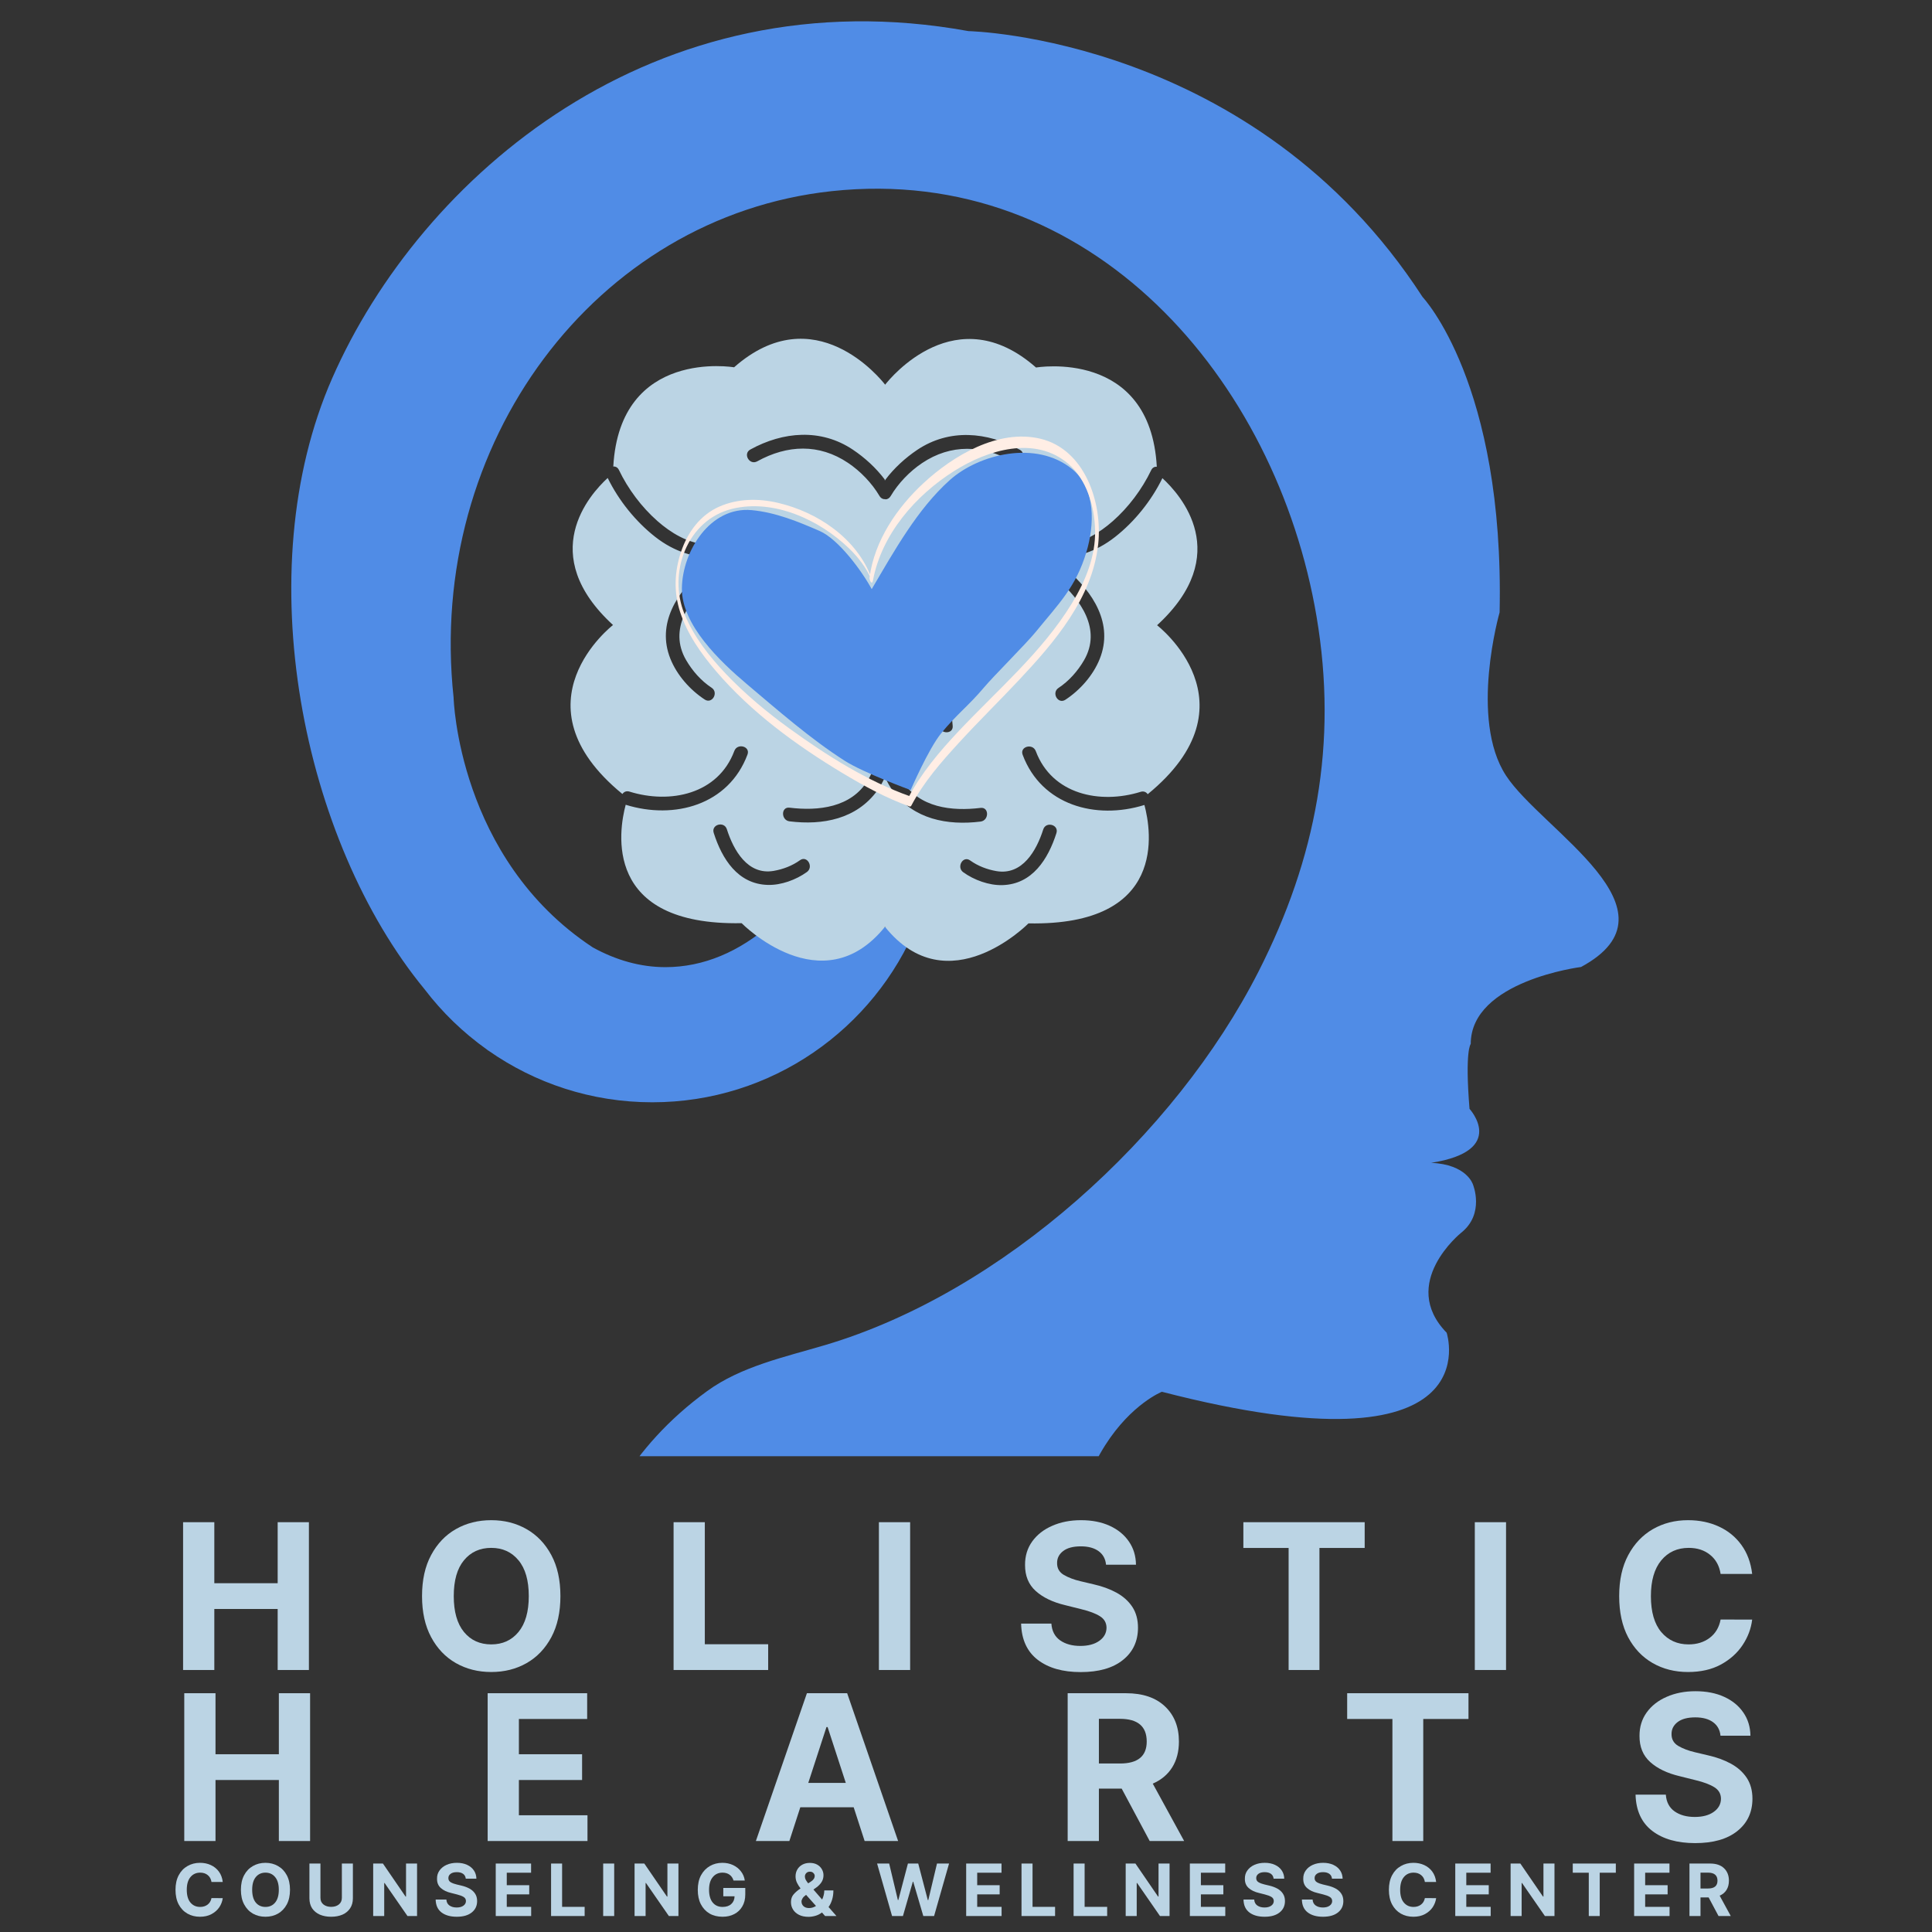 <svg xmlns="http://www.w3.org/2000/svg" xmlns:xlink="http://www.w3.org/1999/xlink" width="500" viewBox="0 0 375 375" height="500" preserveAspectRatio="xMidYMid meet"><rect x="0" y="0" width="375" height="375" fill="#333333" stroke="none"/><defs><g></g><clipPath id="id1"><path d="M 56 4 L 315 4 L 315 282.652 L 56 282.652 Z M 56 4 " clip-rule="nonzero"></path></clipPath><clipPath id="id2"><path d="M 131 84 L 214 84 L 214 156.652 L 131 156.652 Z M 131 84 " clip-rule="nonzero"></path></clipPath></defs><g clip-path="url(#id1)"><path fill="#508ce6" d="M 292.312 150.535 C 285.141 139.551 291.074 118.852 291.074 118.852 C 292.031 74.391 276.125 57.652 276.125 57.652 C 243.41 7.16 187.984 6.039 187.984 6.039 C 126.996 -5.062 81.609 34.371 64.469 73.438 C 48.004 110.953 58.719 163.23 82.414 192.02 C 85.828 196.5 89.906 200.441 94.5 203.707 C 94.598 203.781 94.695 203.855 94.789 203.93 L 94.801 203.922 C 103.816 210.238 114.773 213.953 126.609 213.953 C 149.805 213.953 169.672 199.707 177.992 179.473 C 172.773 180.316 167.238 179.957 161.836 179.902 C 160.801 180.258 159.719 180.559 158.562 180.766 C 157.059 181.035 155.715 180.789 154.652 180.164 C 154.258 180.203 153.863 180.254 153.473 180.305 C 151.941 180.516 150.605 180.133 149.559 179.41 C 143.539 184.691 136.582 187.723 129.16 187.723 C 124.289 187.723 119.527 186.355 115.043 183.879 C 88.848 166.609 88.043 135.398 88.043 135.398 C 82.746 86.051 115.602 42.039 161.43 37.102 C 211.758 31.68 247.758 73.523 255.547 119.707 C 259.699 144.297 255.457 166.582 244.289 188.551 C 228.066 220.461 194.609 250.844 160.18 261.07 C 152.359 263.391 143.859 265.203 137.258 270.008 C 106.879 292.102 112.016 324.875 112.016 324.875 L 208.34 324.875 C 201.902 279.57 225.52 270.141 225.52 270.141 C 290.078 286.824 280.793 258.676 280.793 258.676 C 271.449 249.078 283.598 239.285 283.598 239.285 C 288.273 235.582 285.891 229.891 285.891 229.891 C 285.891 229.891 284.738 226.004 277.773 225.707 C 292.738 223.359 285.234 215.227 285.234 215.227 C 284.301 203.816 285.469 202.633 285.469 202.633 C 285.469 190.379 306.875 187.691 306.883 187.691 C 327.223 176.695 299.238 161.137 292.312 150.535 " fill-opacity="1" fill-rule="nonzero"></path></g><path fill="#bbd4e4" d="M 197.25 123.207 C 195.352 123.215 193.488 123.562 191.711 124.227 C 184.949 126.758 184.254 134.664 184.914 140.867 C 185.094 142.566 182.441 142.547 182.262 140.867 C 181.504 133.746 182.719 125.727 189.73 122.219 C 192.844 120.66 196.691 120.195 200.125 120.754 C 201.809 121.027 201.09 123.586 199.422 123.316 C 199.668 123.355 199.348 123.305 199.008 123.273 C 198.426 123.219 197.836 123.207 197.25 123.207 Z M 202.492 160.992 C 203.016 159.371 205.57 160.066 205.051 161.703 C 203.434 166.766 200.367 171.641 194.555 171.801 C 191.957 171.871 189.066 170.812 186.969 169.305 C 185.594 168.312 186.91 166.012 188.301 167.008 C 189.809 168.09 191.59 168.77 193.406 169.082 C 198.449 169.945 201.191 165.086 202.492 160.992 Z M 173.309 153.512 C 172.742 152.746 172.266 151.879 171.852 150.973 L 171.852 150.68 L 171.777 150.828 L 171.727 150.723 L 171.727 150.93 C 171.312 151.836 170.832 152.703 170.27 153.473 C 166.238 158.977 159.719 160.219 153.25 159.422 C 151.578 159.219 151.559 156.562 153.25 156.77 C 158.824 157.453 165.199 156.75 168.406 151.504 C 169.57 149.59 170.441 147.262 170.527 145.039 C 170.555 144.262 171.129 143.855 171.727 143.785 L 171.727 143.805 C 172.375 143.824 173.02 144.25 173.051 145.078 C 173.137 147.301 174.008 149.633 175.176 151.543 C 178.375 156.785 184.754 157.496 190.324 156.812 C 192.016 156.605 192 159.262 190.324 159.469 C 183.859 160.262 177.34 159.016 173.309 153.512 Z M 156.613 169.262 C 154.508 170.773 151.625 171.836 149.027 171.762 C 143.207 171.602 140.145 166.723 138.531 161.66 C 138.008 160.023 140.566 159.332 141.082 160.953 C 142.387 165.047 145.125 169.906 150.168 169.039 C 151.984 168.727 153.77 168.047 155.273 166.969 C 156.668 165.973 157.984 168.273 156.613 169.262 Z M 144.57 123.234 C 144.23 123.266 143.91 123.316 144.156 123.27 C 142.484 123.547 141.773 120.984 143.453 120.715 C 146.887 120.156 150.727 120.617 153.844 122.176 C 160.859 125.684 162.07 133.703 161.316 140.824 C 161.133 142.504 158.484 142.527 158.664 140.824 C 159.324 134.621 158.629 126.715 151.867 124.188 C 150.086 123.52 148.227 123.176 146.328 123.168 C 145.742 123.168 145.156 123.18 144.57 123.234 Z M 146.977 89.543 C 145.48 90.375 144.141 88.078 145.637 87.254 C 151.973 83.762 159.336 83.121 165.539 87.281 C 167.855 88.832 170.02 90.805 171.727 93.07 L 171.727 93.262 L 171.805 93.164 L 171.852 93.219 L 171.852 93.109 C 173.555 90.848 175.723 88.875 178.035 87.32 C 184.242 83.16 191.605 83.801 197.941 87.293 C 199.434 88.121 198.098 90.41 196.602 89.59 C 190.758 86.359 184.586 86.121 178.969 89.887 C 176.578 91.492 174.344 93.809 172.871 96.301 C 172.613 96.738 172.234 96.918 171.852 96.93 L 171.852 96.895 C 171.426 96.922 170.988 96.742 170.707 96.262 C 169.23 93.766 167 91.449 164.605 89.844 C 158.996 86.078 152.824 86.32 146.977 89.543 Z M 133.168 128.113 C 134.379 130.203 136.09 132.156 138.121 133.488 C 139.543 134.422 138.219 136.723 136.785 135.777 C 133.926 133.906 131.395 131.039 130.121 127.859 C 127.391 121.043 131.438 114.891 136.516 110.508 C 137.801 109.398 139.688 111.266 138.391 112.387 C 133.832 116.32 129.688 122.109 133.168 128.113 Z M 207.062 110.551 C 212.141 114.934 216.188 121.082 213.453 127.902 C 212.18 131.082 209.648 133.949 206.789 135.824 C 205.359 136.762 204.035 134.465 205.457 133.527 C 207.484 132.195 209.199 130.242 210.41 128.156 C 213.887 122.148 209.746 116.363 205.188 112.426 C 203.891 111.309 205.777 109.438 207.062 110.551 Z M 201.047 145.797 C 204.199 154.215 213.5 156.145 221.391 153.695 C 222.012 153.5 222.492 153.75 222.77 154.156 C 244.301 136.52 224.59 121.359 224.59 121.359 C 239.535 107.633 229.129 96.023 225.621 92.812 C 223.488 97.18 220.211 101.266 216.41 104.242 C 208.969 110.078 200.176 109.18 192.793 103.695 C 191.441 102.691 192.758 100.387 194.129 101.406 C 197.836 104.156 201.953 106.086 206.66 105.703 C 210.16 105.418 213.391 103.441 215.969 101.172 C 219.039 98.477 221.672 94.957 223.445 91.262 C 223.691 90.746 224.113 90.559 224.535 90.59 C 223.246 67.559 201.094 71.336 201.094 71.336 C 185.625 57.715 172.852 73.328 171.805 74.668 C 170.969 73.586 158.098 57.543 142.484 71.293 C 142.484 71.293 120.332 67.52 119.039 90.551 C 119.465 90.52 119.883 90.703 120.133 91.223 C 121.902 94.914 124.539 98.434 127.605 101.133 C 130.188 103.402 133.414 105.375 136.922 105.664 C 141.625 106.047 145.738 104.121 149.449 101.363 C 150.816 100.344 152.141 102.648 150.781 103.656 C 143.402 109.141 134.609 110.035 127.172 104.203 C 123.371 101.223 120.086 97.137 117.953 92.773 C 114.449 95.98 104.039 107.59 118.988 121.316 C 118.988 121.316 99.277 136.48 120.812 154.117 C 121.086 153.707 121.57 153.461 122.188 153.652 C 130.078 156.102 139.379 154.176 142.531 145.762 C 143.121 144.172 145.684 144.859 145.086 146.461 C 141.422 156.25 130.891 159.133 121.484 156.215 L 121.449 156.195 C 120.09 161.25 116.969 179.699 143.949 179.188 C 143.949 179.188 159.551 195.059 171.77 179.895 C 184 195.133 199.625 179.227 199.625 179.227 C 226.613 179.742 223.484 161.289 222.129 156.238 L 222.098 156.254 C 212.688 159.176 202.156 156.289 198.496 146.504 C 197.891 144.898 200.453 144.211 201.047 145.797 " fill-opacity="1" fill-rule="nonzero"></path><path fill="#508ce6" d="M 208.121 91.066 C 201.148 85.352 190.016 88.125 184.363 93.176 C 178.051 98.824 173.57 106.945 169.199 114.348 C 167.312 110.84 162.754 104.672 159.121 103.078 C 154.93 101.242 150.48 99.434 145.895 99.016 C 137.848 98.281 132.438 106.969 132.355 114.199 C 132.27 121.293 139.855 128.469 144.891 132.723 C 150.914 137.809 157.387 143.48 164 147.691 C 167.652 150.016 176.758 153.352 176.758 153.352 C 176.758 153.352 180.199 145.387 182.668 142.344 C 185.535 138.812 188.047 136.938 190.98 133.453 C 192.906 131.164 199.152 124.965 201.047 122.641 C 205.496 117.172 208.82 113.984 210.867 107.16 C 212.426 101.969 212.77 94.875 208.121 91.066 " fill-opacity="1" fill-rule="nonzero"></path><g clip-path="url(#id2)"><path fill="#ffeee5" d="M 169.16 112.207 C 166.316 104.52 158.727 99.402 150.988 97.598 C 147.234 96.719 143.23 96.758 139.664 98.312 C 135.922 99.941 133.449 103.324 132.188 107.117 C 130.895 110.996 130.75 114.895 132.012 118.793 C 133.395 123.066 136.066 126.859 138.953 130.242 C 145.773 138.242 154.562 144.664 163.52 150.047 C 167.66 152.535 171.973 154.895 176.523 156.527 C 176.758 156.613 176.848 156.445 176.945 156.262 C 179.305 151.789 182.676 147.934 186.07 144.23 C 189.883 140.062 193.922 136.105 197.789 131.988 C 204.703 124.629 212.016 116.098 213.156 105.648 C 214.031 97.613 210.594 87.195 201.902 85.148 C 193.742 83.227 185.012 88.441 179.27 93.754 C 174.078 98.559 169.734 104.957 168.777 112.094 C 168.711 112.59 169.258 113.656 169.434 112.703 C 171.105 103.723 177.699 96.141 185.25 91.391 C 191.703 87.336 200.867 84.492 207.352 90.02 C 210.93 93.074 212.438 98.285 212.555 102.836 C 212.691 107.949 210.668 112.832 208.047 117.121 C 202.258 126.598 193.555 133.965 186.016 141.98 C 182.336 145.895 178.801 150.074 176.293 154.855 C 176.43 154.766 176.57 154.676 176.711 154.586 C 168.305 151.609 160.387 146.594 153.207 141.387 C 148.816 138.207 144.629 134.711 140.883 130.785 C 137.637 127.383 134.652 123.555 132.855 119.172 C 129.598 111.219 133.355 100.918 142.102 98.766 C 150.156 96.781 159.078 100.906 164.793 106.438 C 166.559 108.145 168.117 110.129 169.082 112.398 C 169.141 112.535 169.184 112.27 169.16 112.207 " fill-opacity="1" fill-rule="nonzero"></path></g><g fill="#bbd4e4" fill-opacity="1"><g transform="translate(33.362, 371.9)"><g><path d="M 9.875 -6.609 L 7.688 -6.609 C 7.602 -7.172 7.363 -7.613 6.969 -7.938 C 6.582 -8.258 6.094 -8.422 5.5 -8.422 C 4.707 -8.422 4.07 -8.129 3.594 -7.547 C 3.125 -6.973 2.891 -6.156 2.891 -5.094 C 2.891 -4 3.129 -3.172 3.609 -2.609 C 4.086 -2.047 4.711 -1.766 5.484 -1.766 C 6.055 -1.766 6.539 -1.914 6.938 -2.219 C 7.332 -2.52 7.582 -2.941 7.688 -3.484 L 9.875 -3.469 C 9.789 -2.844 9.566 -2.254 9.203 -1.703 C 8.836 -1.16 8.336 -0.719 7.703 -0.375 C 7.066 -0.031 6.316 0.141 5.453 0.141 C 4.547 0.141 3.734 -0.062 3.016 -0.469 C 2.297 -0.883 1.727 -1.484 1.312 -2.266 C 0.906 -3.047 0.703 -3.988 0.703 -5.094 C 0.703 -6.195 0.91 -7.141 1.328 -7.922 C 1.742 -8.703 2.312 -9.297 3.031 -9.703 C 3.75 -10.117 4.555 -10.328 5.453 -10.328 C 6.234 -10.328 6.938 -10.18 7.562 -9.891 C 8.195 -9.598 8.719 -9.176 9.125 -8.625 C 9.531 -8.07 9.781 -7.398 9.875 -6.609 Z M 9.875 -6.609 "></path></g></g></g><g fill="#bbd4e4" fill-opacity="1"><g transform="translate(46.056, 371.9)"><g><path d="M 10.234 -5.094 C 10.234 -3.977 10.023 -3.031 9.609 -2.25 C 9.191 -1.477 8.625 -0.883 7.906 -0.469 C 7.188 -0.062 6.375 0.141 5.469 0.141 C 4.562 0.141 3.75 -0.062 3.031 -0.469 C 2.312 -0.883 1.742 -1.484 1.328 -2.266 C 0.91 -3.047 0.703 -3.988 0.703 -5.094 C 0.703 -6.195 0.91 -7.141 1.328 -7.922 C 1.742 -8.703 2.312 -9.297 3.031 -9.703 C 3.75 -10.117 4.562 -10.328 5.469 -10.328 C 6.375 -10.328 7.188 -10.117 7.906 -9.703 C 8.625 -9.297 9.191 -8.703 9.609 -7.922 C 10.023 -7.141 10.234 -6.195 10.234 -5.094 Z M 8.062 -5.094 C 8.062 -6.176 7.82 -7 7.344 -7.562 C 6.875 -8.133 6.25 -8.422 5.469 -8.422 C 4.688 -8.422 4.062 -8.133 3.594 -7.562 C 3.125 -7 2.891 -6.176 2.891 -5.094 C 2.891 -4.008 3.125 -3.18 3.594 -2.609 C 4.062 -2.047 4.688 -1.766 5.469 -1.766 C 6.25 -1.766 6.875 -2.047 7.344 -2.609 C 7.82 -3.18 8.062 -4.008 8.062 -5.094 Z M 8.062 -5.094 "></path></g></g></g><g fill="#bbd4e4" fill-opacity="1"><g transform="translate(59.168, 371.9)"><g><path d="M 7.188 -10.188 L 9.328 -10.188 L 9.328 -3.453 C 9.328 -2.68 9.145 -2.023 8.781 -1.484 C 8.426 -0.953 7.93 -0.547 7.297 -0.266 C 6.66 0.004 5.93 0.141 5.109 0.141 C 4.285 0.141 3.555 0.004 2.922 -0.266 C 2.285 -0.547 1.785 -0.953 1.422 -1.484 C 1.066 -2.023 0.891 -2.68 0.891 -3.453 L 0.891 -10.188 L 3.031 -10.188 L 3.031 -3.531 C 3.031 -2.977 3.227 -2.547 3.625 -2.234 C 4.02 -1.93 4.516 -1.781 5.109 -1.781 C 5.711 -1.781 6.207 -1.93 6.594 -2.234 C 6.988 -2.547 7.188 -2.977 7.188 -3.531 Z M 7.188 -10.188 "></path></g></g></g><g fill="#bbd4e4" fill-opacity="1"><g transform="translate(71.544, 371.9)"><g><path d="M 9.406 -10.188 L 9.406 0 L 7.547 0 L 3.109 -6.406 L 3.031 -6.406 L 3.031 0 L 0.891 0 L 0.891 -10.188 L 2.781 -10.188 L 7.172 -3.781 L 7.266 -3.781 L 7.266 -10.188 Z M 9.406 -10.188 "></path></g></g></g><g fill="#bbd4e4" fill-opacity="1"><g transform="translate(84, 371.9)"><g><path d="M 6.406 -7.25 C 6.363 -7.656 6.191 -7.969 5.891 -8.188 C 5.586 -8.406 5.18 -8.516 4.672 -8.516 C 4.141 -8.516 3.734 -8.406 3.453 -8.188 C 3.172 -7.977 3.031 -7.707 3.031 -7.375 C 3.02 -7.008 3.176 -6.734 3.5 -6.547 C 3.82 -6.367 4.203 -6.227 4.641 -6.125 L 5.562 -5.906 C 6.145 -5.77 6.664 -5.578 7.125 -5.328 C 7.582 -5.078 7.941 -4.754 8.203 -4.359 C 8.473 -3.961 8.609 -3.477 8.609 -2.906 C 8.609 -1.977 8.258 -1.238 7.562 -0.688 C 6.863 -0.133 5.895 0.141 4.656 0.141 C 3.414 0.141 2.426 -0.141 1.688 -0.703 C 0.957 -1.266 0.582 -2.098 0.562 -3.203 L 2.641 -3.203 C 2.672 -2.691 2.867 -2.305 3.234 -2.047 C 3.609 -1.785 4.078 -1.656 4.641 -1.656 C 5.18 -1.656 5.613 -1.77 5.938 -2 C 6.27 -2.238 6.438 -2.539 6.438 -2.906 C 6.438 -3.258 6.285 -3.523 5.984 -3.703 C 5.68 -3.891 5.254 -4.051 4.703 -4.188 L 3.594 -4.469 C 2.738 -4.664 2.062 -4.988 1.562 -5.438 C 1.062 -5.883 0.816 -6.484 0.828 -7.234 C 0.816 -7.848 0.977 -8.383 1.312 -8.844 C 1.645 -9.312 2.102 -9.676 2.688 -9.938 C 3.27 -10.195 3.938 -10.328 4.688 -10.328 C 5.438 -10.328 6.094 -10.195 6.656 -9.938 C 7.227 -9.676 7.672 -9.312 7.984 -8.844 C 8.297 -8.383 8.457 -7.852 8.469 -7.25 Z M 6.406 -7.25 "></path></g></g></g><g fill="#bbd4e4" fill-opacity="1"><g transform="translate(95.332, 371.9)"><g><path d="M 0.891 0 L 0.891 -10.188 L 7.75 -10.188 L 7.75 -8.406 L 3.031 -8.406 L 3.031 -5.984 L 7.391 -5.984 L 7.391 -4.203 L 3.031 -4.203 L 3.031 -1.781 L 7.766 -1.781 L 7.766 0 Z M 0.891 0 "></path></g></g></g><g fill="#bbd4e4" fill-opacity="1"><g transform="translate(106.073, 371.9)"><g><path d="M 0.891 0 L 0.891 -10.188 L 3.031 -10.188 L 3.031 -1.781 L 7.406 -1.781 L 7.406 0 Z M 0.891 0 "></path></g></g></g><g fill="#bbd4e4" fill-opacity="1"><g transform="translate(116.184, 371.9)"><g><path d="M 3.031 -10.188 L 3.031 0 L 0.891 0 L 0.891 -10.188 Z M 3.031 -10.188 "></path></g></g></g><g fill="#bbd4e4" fill-opacity="1"><g transform="translate(122.279, 371.9)"><g><path d="M 9.406 -10.188 L 9.406 0 L 7.547 0 L 3.109 -6.406 L 3.031 -6.406 L 3.031 0 L 0.891 0 L 0.891 -10.188 L 2.781 -10.188 L 7.172 -3.781 L 7.266 -3.781 L 7.266 -10.188 Z M 9.406 -10.188 "></path></g></g></g><g fill="#bbd4e4" fill-opacity="1"><g transform="translate(134.735, 371.9)"><g><path d="M 7.641 -6.891 C 7.504 -7.367 7.25 -7.742 6.875 -8.016 C 6.508 -8.285 6.051 -8.422 5.5 -8.422 C 4.719 -8.422 4.086 -8.129 3.609 -7.547 C 3.129 -6.973 2.891 -6.156 2.891 -5.094 C 2.891 -4.031 3.125 -3.207 3.594 -2.625 C 4.07 -2.051 4.711 -1.766 5.516 -1.766 C 6.234 -1.766 6.797 -1.953 7.203 -2.328 C 7.617 -2.703 7.832 -3.203 7.844 -3.828 L 5.656 -3.828 L 5.656 -5.453 L 9.922 -5.453 L 9.922 -4.172 C 9.922 -3.273 9.727 -2.504 9.344 -1.859 C 8.969 -1.211 8.445 -0.719 7.781 -0.375 C 7.125 -0.031 6.367 0.141 5.516 0.141 C 4.555 0.141 3.711 -0.066 2.984 -0.484 C 2.266 -0.91 1.703 -1.516 1.297 -2.297 C 0.898 -3.078 0.703 -4.004 0.703 -5.078 C 0.703 -6.18 0.91 -7.125 1.328 -7.906 C 1.754 -8.688 2.328 -9.285 3.047 -9.703 C 3.766 -10.117 4.57 -10.328 5.469 -10.328 C 6.238 -10.328 6.93 -10.18 7.547 -9.891 C 8.172 -9.598 8.68 -9.191 9.078 -8.672 C 9.484 -8.16 9.734 -7.566 9.828 -6.891 Z M 7.641 -6.891 "></path></g></g></g><g fill="#bbd4e4" fill-opacity="1"><g transform="translate(147.548, 371.9)"><g></g></g></g><g fill="#bbd4e4" fill-opacity="1"><g transform="translate(152.963, 371.9)"><g><path d="M 3.969 0.156 C 3.258 0.156 2.648 0.031 2.141 -0.219 C 1.629 -0.477 1.238 -0.82 0.969 -1.25 C 0.695 -1.688 0.562 -2.172 0.562 -2.703 C 0.562 -3.297 0.727 -3.789 1.062 -4.188 C 1.406 -4.594 1.859 -4.984 2.422 -5.359 C 2.148 -5.703 1.922 -6.066 1.734 -6.453 C 1.547 -6.836 1.453 -7.254 1.453 -7.703 C 1.453 -8.191 1.566 -8.633 1.797 -9.031 C 2.023 -9.426 2.348 -9.738 2.766 -9.969 C 3.18 -10.195 3.664 -10.312 4.219 -10.312 C 4.77 -10.312 5.242 -10.203 5.641 -9.984 C 6.035 -9.766 6.336 -9.473 6.547 -9.109 C 6.766 -8.742 6.875 -8.348 6.875 -7.922 C 6.875 -7.43 6.754 -6.992 6.516 -6.609 C 6.273 -6.223 5.941 -5.875 5.516 -5.562 L 4.922 -5.141 L 6.609 -3.203 C 6.734 -3.453 6.832 -3.723 6.906 -4.016 C 6.988 -4.316 7.031 -4.633 7.031 -4.969 L 8.797 -4.969 C 8.797 -4.281 8.707 -3.664 8.531 -3.125 C 8.363 -2.594 8.141 -2.133 7.859 -1.75 L 9.391 0 L 7.188 0 L 6.578 -0.688 C 6.203 -0.395 5.785 -0.18 5.328 -0.047 C 4.867 0.086 4.414 0.156 3.969 0.156 Z M 5.422 -1.953 L 3.5 -4.109 L 3.438 -4.062 C 3.156 -3.863 2.945 -3.656 2.812 -3.438 C 2.676 -3.219 2.609 -3.016 2.609 -2.828 C 2.609 -2.461 2.738 -2.156 3 -1.906 C 3.27 -1.664 3.629 -1.547 4.078 -1.547 C 4.535 -1.547 4.984 -1.68 5.422 -1.953 Z M 3.906 -6.344 L 4.438 -6.688 C 4.926 -7 5.172 -7.367 5.172 -7.797 C 5.172 -7.992 5.086 -8.176 4.922 -8.344 C 4.766 -8.52 4.535 -8.609 4.234 -8.609 C 3.941 -8.609 3.707 -8.516 3.531 -8.328 C 3.352 -8.141 3.266 -7.922 3.266 -7.672 C 3.266 -7.453 3.32 -7.234 3.438 -7.016 C 3.562 -6.805 3.719 -6.582 3.906 -6.344 Z M 3.906 -6.344 "></path></g></g></g><g fill="#bbd4e4" fill-opacity="1"><g transform="translate(164.564, 371.9)"><g></g></g></g><g fill="#bbd4e4" fill-opacity="1"><g transform="translate(169.978, 371.9)"><g><path d="M 3.172 0 L 0.266 -10.188 L 2.609 -10.188 L 4.297 -3.109 L 4.391 -3.109 L 6.25 -10.188 L 8.25 -10.188 L 10.109 -3.094 L 10.203 -3.094 L 11.891 -10.188 L 14.234 -10.188 L 11.328 0 L 9.234 0 L 7.281 -6.656 L 7.203 -6.656 L 5.281 0 Z M 3.172 0 "></path></g></g></g><g fill="#bbd4e4" fill-opacity="1"><g transform="translate(186.643, 371.9)"><g><path d="M 0.891 0 L 0.891 -10.188 L 7.75 -10.188 L 7.75 -8.406 L 3.031 -8.406 L 3.031 -5.984 L 7.391 -5.984 L 7.391 -4.203 L 3.031 -4.203 L 3.031 -1.781 L 7.766 -1.781 L 7.766 0 Z M 0.891 0 "></path></g></g></g><g fill="#bbd4e4" fill-opacity="1"><g transform="translate(197.384, 371.9)"><g><path d="M 0.891 0 L 0.891 -10.188 L 3.031 -10.188 L 3.031 -1.781 L 7.406 -1.781 L 7.406 0 Z M 0.891 0 "></path></g></g></g><g fill="#bbd4e4" fill-opacity="1"><g transform="translate(207.494, 371.9)"><g><path d="M 0.891 0 L 0.891 -10.188 L 3.031 -10.188 L 3.031 -1.781 L 7.406 -1.781 L 7.406 0 Z M 0.891 0 "></path></g></g></g><g fill="#bbd4e4" fill-opacity="1"><g transform="translate(217.605, 371.9)"><g><path d="M 9.406 -10.188 L 9.406 0 L 7.547 0 L 3.109 -6.406 L 3.031 -6.406 L 3.031 0 L 0.891 0 L 0.891 -10.188 L 2.781 -10.188 L 7.172 -3.781 L 7.266 -3.781 L 7.266 -10.188 Z M 9.406 -10.188 "></path></g></g></g><g fill="#bbd4e4" fill-opacity="1"><g transform="translate(230.06, 371.9)"><g><path d="M 0.891 0 L 0.891 -10.188 L 7.75 -10.188 L 7.75 -8.406 L 3.031 -8.406 L 3.031 -5.984 L 7.391 -5.984 L 7.391 -4.203 L 3.031 -4.203 L 3.031 -1.781 L 7.766 -1.781 L 7.766 0 Z M 0.891 0 "></path></g></g></g><g fill="#bbd4e4" fill-opacity="1"><g transform="translate(240.801, 371.9)"><g><path d="M 6.406 -7.25 C 6.363 -7.656 6.191 -7.969 5.891 -8.188 C 5.586 -8.406 5.18 -8.516 4.672 -8.516 C 4.141 -8.516 3.734 -8.406 3.453 -8.188 C 3.172 -7.977 3.031 -7.707 3.031 -7.375 C 3.02 -7.008 3.176 -6.734 3.5 -6.547 C 3.82 -6.367 4.203 -6.227 4.641 -6.125 L 5.562 -5.906 C 6.145 -5.77 6.664 -5.578 7.125 -5.328 C 7.582 -5.078 7.941 -4.754 8.203 -4.359 C 8.473 -3.961 8.609 -3.477 8.609 -2.906 C 8.609 -1.977 8.258 -1.238 7.562 -0.688 C 6.863 -0.133 5.895 0.141 4.656 0.141 C 3.414 0.141 2.426 -0.141 1.688 -0.703 C 0.957 -1.266 0.582 -2.098 0.562 -3.203 L 2.641 -3.203 C 2.672 -2.691 2.867 -2.305 3.234 -2.047 C 3.609 -1.785 4.078 -1.656 4.641 -1.656 C 5.18 -1.656 5.613 -1.77 5.938 -2 C 6.27 -2.238 6.438 -2.539 6.438 -2.906 C 6.438 -3.258 6.285 -3.523 5.984 -3.703 C 5.68 -3.891 5.254 -4.051 4.703 -4.188 L 3.594 -4.469 C 2.738 -4.664 2.062 -4.988 1.562 -5.438 C 1.062 -5.883 0.816 -6.484 0.828 -7.234 C 0.816 -7.848 0.977 -8.383 1.312 -8.844 C 1.645 -9.312 2.102 -9.676 2.688 -9.938 C 3.27 -10.195 3.938 -10.328 4.688 -10.328 C 5.438 -10.328 6.094 -10.195 6.656 -9.938 C 7.227 -9.676 7.672 -9.312 7.984 -8.844 C 8.297 -8.383 8.457 -7.852 8.469 -7.25 Z M 6.406 -7.25 "></path></g></g></g><g fill="#bbd4e4" fill-opacity="1"><g transform="translate(252.134, 371.9)"><g><path d="M 6.406 -7.25 C 6.363 -7.656 6.191 -7.969 5.891 -8.188 C 5.586 -8.406 5.18 -8.516 4.672 -8.516 C 4.141 -8.516 3.734 -8.406 3.453 -8.188 C 3.172 -7.977 3.031 -7.707 3.031 -7.375 C 3.02 -7.008 3.176 -6.734 3.5 -6.547 C 3.82 -6.367 4.203 -6.227 4.641 -6.125 L 5.562 -5.906 C 6.145 -5.77 6.664 -5.578 7.125 -5.328 C 7.582 -5.078 7.941 -4.754 8.203 -4.359 C 8.473 -3.961 8.609 -3.477 8.609 -2.906 C 8.609 -1.977 8.258 -1.238 7.562 -0.688 C 6.863 -0.133 5.895 0.141 4.656 0.141 C 3.414 0.141 2.426 -0.141 1.688 -0.703 C 0.957 -1.266 0.582 -2.098 0.562 -3.203 L 2.641 -3.203 C 2.672 -2.691 2.867 -2.305 3.234 -2.047 C 3.609 -1.785 4.078 -1.656 4.641 -1.656 C 5.18 -1.656 5.613 -1.77 5.938 -2 C 6.27 -2.238 6.438 -2.539 6.438 -2.906 C 6.438 -3.258 6.285 -3.523 5.984 -3.703 C 5.68 -3.891 5.254 -4.051 4.703 -4.188 L 3.594 -4.469 C 2.738 -4.664 2.062 -4.988 1.562 -5.438 C 1.062 -5.883 0.816 -6.484 0.828 -7.234 C 0.816 -7.848 0.977 -8.383 1.312 -8.844 C 1.645 -9.312 2.102 -9.676 2.688 -9.938 C 3.27 -10.195 3.938 -10.328 4.688 -10.328 C 5.438 -10.328 6.094 -10.195 6.656 -9.938 C 7.227 -9.676 7.672 -9.312 7.984 -8.844 C 8.297 -8.383 8.457 -7.852 8.469 -7.25 Z M 6.406 -7.25 "></path></g></g></g><g fill="#bbd4e4" fill-opacity="1"><g transform="translate(263.467, 371.9)"><g></g></g></g><g fill="#bbd4e4" fill-opacity="1"><g transform="translate(268.881, 371.9)"><g><path d="M 9.875 -6.609 L 7.688 -6.609 C 7.602 -7.172 7.363 -7.613 6.969 -7.938 C 6.582 -8.258 6.094 -8.422 5.5 -8.422 C 4.707 -8.422 4.07 -8.129 3.594 -7.547 C 3.125 -6.973 2.891 -6.156 2.891 -5.094 C 2.891 -4 3.129 -3.172 3.609 -2.609 C 4.086 -2.047 4.711 -1.766 5.484 -1.766 C 6.055 -1.766 6.539 -1.914 6.938 -2.219 C 7.332 -2.52 7.582 -2.941 7.688 -3.484 L 9.875 -3.469 C 9.789 -2.844 9.566 -2.254 9.203 -1.703 C 8.836 -1.16 8.336 -0.719 7.703 -0.375 C 7.066 -0.031 6.316 0.141 5.453 0.141 C 4.547 0.141 3.734 -0.062 3.016 -0.469 C 2.297 -0.883 1.727 -1.484 1.312 -2.266 C 0.906 -3.047 0.703 -3.988 0.703 -5.094 C 0.703 -6.195 0.91 -7.141 1.328 -7.922 C 1.742 -8.703 2.312 -9.297 3.031 -9.703 C 3.75 -10.117 4.555 -10.328 5.453 -10.328 C 6.234 -10.328 6.938 -10.18 7.562 -9.891 C 8.195 -9.598 8.719 -9.176 9.125 -8.625 C 9.531 -8.07 9.781 -7.398 9.875 -6.609 Z M 9.875 -6.609 "></path></g></g></g><g fill="#bbd4e4" fill-opacity="1"><g transform="translate(281.575, 371.9)"><g><path d="M 0.891 0 L 0.891 -10.188 L 7.75 -10.188 L 7.75 -8.406 L 3.031 -8.406 L 3.031 -5.984 L 7.391 -5.984 L 7.391 -4.203 L 3.031 -4.203 L 3.031 -1.781 L 7.766 -1.781 L 7.766 0 Z M 0.891 0 "></path></g></g></g><g fill="#bbd4e4" fill-opacity="1"><g transform="translate(292.317, 371.9)"><g><path d="M 9.406 -10.188 L 9.406 0 L 7.547 0 L 3.109 -6.406 L 3.031 -6.406 L 3.031 0 L 0.891 0 L 0.891 -10.188 L 2.781 -10.188 L 7.172 -3.781 L 7.266 -3.781 L 7.266 -10.188 Z M 9.406 -10.188 "></path></g></g></g><g fill="#bbd4e4" fill-opacity="1"><g transform="translate(304.772, 371.9)"><g><path d="M 0.5 -8.406 L 0.5 -10.188 L 8.859 -10.188 L 8.859 -8.406 L 5.734 -8.406 L 5.734 0 L 3.609 0 L 3.609 -8.406 Z M 0.5 -8.406 "></path></g></g></g><g fill="#bbd4e4" fill-opacity="1"><g transform="translate(316.294, 371.9)"><g><path d="M 0.891 0 L 0.891 -10.188 L 7.75 -10.188 L 7.75 -8.406 L 3.031 -8.406 L 3.031 -5.984 L 7.391 -5.984 L 7.391 -4.203 L 3.031 -4.203 L 3.031 -1.781 L 7.766 -1.781 L 7.766 0 Z M 0.891 0 "></path></g></g></g><g fill="#bbd4e4" fill-opacity="1"><g transform="translate(327.035, 371.9)"><g><path d="M 0.891 0 L 0.891 -10.188 L 4.906 -10.188 C 6.062 -10.188 6.957 -9.883 7.594 -9.281 C 8.227 -8.676 8.547 -7.867 8.547 -6.859 C 8.547 -6.16 8.391 -5.562 8.078 -5.062 C 7.773 -4.57 7.332 -4.203 6.75 -3.953 L 8.906 0 L 6.531 0 L 4.609 -3.609 L 3.031 -3.609 L 3.031 0 Z M 3.031 -5.344 L 4.5 -5.344 C 5.719 -5.344 6.328 -5.848 6.328 -6.859 C 6.328 -7.898 5.711 -8.422 4.484 -8.422 L 3.031 -8.422 Z M 3.031 -5.344 "></path></g></g></g><g fill="#bbd4e4" fill-opacity="1"><g transform="translate(338.378, 371.9)"><g></g></g></g><g fill="#bbd4e4" fill-opacity="1"><g transform="translate(33.037, 324.145)"><g><path d="M 2.5 0 L 2.5 -28.688 L 8.562 -28.688 L 8.562 -16.844 L 20.859 -16.844 L 20.859 -28.688 L 26.922 -28.688 L 26.922 0 L 20.859 0 L 20.859 -11.844 L 8.562 -11.844 L 8.562 0 Z M 2.5 0 "></path></g></g></g><g fill="#bbd4e4" fill-opacity="1"><g transform="translate(79.933, 324.145)"><g><path d="M 28.844 -14.344 C 28.844 -11.219 28.254 -8.555 27.078 -6.359 C 25.898 -4.16 24.297 -2.484 22.266 -1.328 C 20.242 -0.18 17.961 0.391 15.422 0.391 C 12.867 0.391 10.578 -0.188 8.547 -1.344 C 6.523 -2.5 4.926 -4.176 3.75 -6.375 C 2.57 -8.57 1.984 -11.227 1.984 -14.344 C 1.984 -17.469 2.57 -20.125 3.75 -22.312 C 4.926 -24.508 6.523 -26.188 8.547 -27.344 C 10.578 -28.5 12.867 -29.078 15.422 -29.078 C 17.961 -29.078 20.242 -28.5 22.266 -27.344 C 24.297 -26.188 25.898 -24.508 27.078 -22.312 C 28.254 -20.125 28.844 -17.469 28.844 -14.344 Z M 22.703 -14.344 C 22.703 -17.383 22.035 -19.703 20.703 -21.297 C 19.379 -22.898 17.617 -23.703 15.422 -23.703 C 13.211 -23.703 11.445 -22.898 10.125 -21.297 C 8.801 -19.703 8.141 -17.383 8.141 -14.344 C 8.141 -11.312 8.801 -8.988 10.125 -7.375 C 11.445 -5.77 13.211 -4.969 15.422 -4.969 C 17.617 -4.969 19.379 -5.77 20.703 -7.375 C 22.035 -8.988 22.703 -11.312 22.703 -14.344 Z M 22.703 -14.344 "></path></g></g></g><g fill="#bbd4e4" fill-opacity="1"><g transform="translate(128.242, 324.145)"><g><path d="M 2.5 0 L 2.5 -28.688 L 8.562 -28.688 L 8.562 -5 L 20.859 -5 L 20.859 0 Z M 2.5 0 "></path></g></g></g><g fill="#bbd4e4" fill-opacity="1"><g transform="translate(168.095, 324.145)"><g><path d="M 8.562 -28.688 L 8.562 0 L 2.5 0 L 2.5 -28.688 Z M 8.562 -28.688 "></path></g></g></g><g fill="#bbd4e4" fill-opacity="1"><g transform="translate(196.634, 324.145)"><g><path d="M 18.047 -20.438 C 17.941 -21.562 17.461 -22.438 16.609 -23.062 C 15.754 -23.688 14.602 -24 13.156 -24 C 11.664 -24 10.523 -23.695 9.734 -23.094 C 8.941 -22.488 8.547 -21.723 8.547 -20.797 C 8.523 -19.766 8.961 -18.984 9.859 -18.453 C 10.766 -17.93 11.836 -17.523 13.078 -17.234 L 15.656 -16.625 C 17.32 -16.25 18.801 -15.707 20.094 -15 C 21.383 -14.289 22.398 -13.379 23.141 -12.266 C 23.879 -11.148 24.25 -9.789 24.25 -8.188 C 24.238 -5.562 23.254 -3.473 21.297 -1.922 C 19.348 -0.367 16.625 0.406 13.125 0.406 C 9.645 0.406 6.867 -0.383 4.797 -1.969 C 2.723 -3.562 1.645 -5.906 1.562 -9 L 7.438 -9 C 7.539 -7.562 8.109 -6.477 9.141 -5.75 C 10.172 -5.031 11.473 -4.672 13.047 -4.672 C 14.586 -4.672 15.816 -5 16.734 -5.656 C 17.66 -6.312 18.129 -7.16 18.141 -8.203 C 18.129 -9.172 17.703 -9.914 16.859 -10.438 C 16.016 -10.969 14.816 -11.422 13.266 -11.797 L 10.141 -12.578 C 7.723 -13.148 5.812 -14.066 4.406 -15.328 C 3.008 -16.586 2.316 -18.273 2.328 -20.391 C 2.316 -22.129 2.781 -23.648 3.719 -24.953 C 4.656 -26.254 5.945 -27.266 7.594 -27.984 C 9.238 -28.711 11.102 -29.078 13.188 -29.078 C 15.32 -29.078 17.18 -28.711 18.766 -27.984 C 20.359 -27.254 21.598 -26.238 22.484 -24.938 C 23.379 -23.645 23.836 -22.145 23.859 -20.438 Z M 18.047 -20.438 "></path></g></g></g><g fill="#bbd4e4" fill-opacity="1"><g transform="translate(239.931, 324.145)"><g><path d="M 1.406 -23.688 L 1.406 -28.688 L 24.953 -28.688 L 24.953 -23.688 L 16.172 -23.688 L 16.172 0 L 10.188 0 L 10.188 -23.688 Z M 1.406 -23.688 "></path></g></g></g><g fill="#bbd4e4" fill-opacity="1"><g transform="translate(283.76, 324.145)"><g><path d="M 8.562 -28.688 L 8.562 0 L 2.5 0 L 2.5 -28.688 Z M 8.562 -28.688 "></path></g></g></g><g fill="#bbd4e4" fill-opacity="1"><g transform="translate(312.298, 324.145)"><g><path d="M 27.797 -18.641 L 21.672 -18.641 C 21.43 -20.211 20.754 -21.445 19.641 -22.344 C 18.535 -23.25 17.148 -23.703 15.484 -23.703 C 13.266 -23.703 11.484 -22.891 10.141 -21.266 C 8.805 -19.641 8.141 -17.332 8.141 -14.344 C 8.141 -11.281 8.812 -8.953 10.156 -7.359 C 11.508 -5.766 13.273 -4.969 15.453 -4.969 C 17.066 -4.969 18.43 -5.391 19.547 -6.234 C 20.672 -7.078 21.379 -8.266 21.672 -9.797 L 27.797 -9.781 C 27.586 -8.02 26.961 -6.363 25.922 -4.812 C 24.891 -3.27 23.484 -2.016 21.703 -1.047 C 19.922 -0.086 17.801 0.391 15.344 0.391 C 12.789 0.391 10.504 -0.188 8.484 -1.344 C 6.473 -2.5 4.883 -4.172 3.719 -6.359 C 2.562 -8.555 1.984 -11.219 1.984 -14.344 C 1.984 -17.469 2.57 -20.125 3.75 -22.312 C 4.926 -24.508 6.52 -26.188 8.531 -27.344 C 10.551 -28.5 12.82 -29.078 15.344 -29.078 C 17.562 -29.078 19.555 -28.664 21.328 -27.844 C 23.109 -27.031 24.566 -25.844 25.703 -24.281 C 26.836 -22.727 27.535 -20.848 27.797 -18.641 Z M 27.797 -18.641 "></path></g></g></g><g fill="#bbd4e4" fill-opacity="1"><g transform="translate(33.267, 357.341)"><g><path d="M 2.5 0 L 2.5 -28.688 L 8.562 -28.688 L 8.562 -16.844 L 20.859 -16.844 L 20.859 -28.688 L 26.922 -28.688 L 26.922 0 L 20.859 0 L 20.859 -11.844 L 8.562 -11.844 L 8.562 0 Z M 2.5 0 "></path></g></g></g><g fill="#bbd4e4" fill-opacity="1"><g transform="translate(92.155, 357.341)"><g><path d="M 2.5 0 L 2.5 -28.688 L 21.812 -28.688 L 21.812 -23.688 L 8.562 -23.688 L 8.562 -16.844 L 20.828 -16.844 L 20.828 -11.844 L 8.562 -11.844 L 8.562 -5 L 21.875 -5 L 21.875 0 Z M 2.5 0 "></path></g></g></g><g fill="#bbd4e4" fill-opacity="1"><g transform="translate(145.777, 357.341)"><g><path d="M 7.438 0 L 0.938 0 L 10.844 -28.688 L 18.656 -28.688 L 28.547 0 L 22.047 0 L 19.922 -6.547 L 9.562 -6.547 Z M 11.109 -11.281 L 18.391 -11.281 L 14.859 -22.125 L 14.641 -22.125 Z M 11.109 -11.281 "></path></g></g></g><g fill="#bbd4e4" fill-opacity="1"><g transform="translate(204.734, 357.341)"><g><path d="M 2.5 0 L 2.5 -28.688 L 13.812 -28.688 C 17.07 -28.688 19.598 -27.832 21.391 -26.125 C 23.191 -24.426 24.094 -22.156 24.094 -19.312 C 24.094 -17.352 23.656 -15.676 22.781 -14.281 C 21.906 -12.895 20.648 -11.848 19.016 -11.141 L 25.109 0 L 18.422 0 L 12.984 -10.172 L 8.562 -10.172 L 8.562 0 Z M 8.562 -15.047 L 12.672 -15.047 C 16.117 -15.047 17.844 -16.469 17.844 -19.312 C 17.844 -22.25 16.109 -23.719 12.641 -23.719 L 8.562 -23.719 Z M 8.562 -15.047 "></path></g></g></g><g fill="#bbd4e4" fill-opacity="1"><g transform="translate(260.079, 357.341)"><g><path d="M 1.406 -23.688 L 1.406 -28.688 L 24.953 -28.688 L 24.953 -23.688 L 16.172 -23.688 L 16.172 0 L 10.188 0 L 10.188 -23.688 Z M 1.406 -23.688 "></path></g></g></g><g fill="#bbd4e4" fill-opacity="1"><g transform="translate(315.899, 357.341)"><g><path d="M 18.047 -20.438 C 17.941 -21.562 17.461 -22.438 16.609 -23.062 C 15.754 -23.688 14.602 -24 13.156 -24 C 11.664 -24 10.523 -23.695 9.734 -23.094 C 8.941 -22.488 8.547 -21.723 8.547 -20.797 C 8.523 -19.766 8.961 -18.984 9.859 -18.453 C 10.766 -17.93 11.836 -17.523 13.078 -17.234 L 15.656 -16.625 C 17.32 -16.25 18.801 -15.707 20.094 -15 C 21.383 -14.289 22.398 -13.379 23.141 -12.266 C 23.879 -11.148 24.25 -9.789 24.25 -8.188 C 24.238 -5.562 23.254 -3.473 21.297 -1.922 C 19.348 -0.367 16.625 0.406 13.125 0.406 C 9.645 0.406 6.867 -0.383 4.797 -1.969 C 2.723 -3.562 1.645 -5.906 1.562 -9 L 7.438 -9 C 7.539 -7.562 8.109 -6.477 9.141 -5.75 C 10.172 -5.031 11.473 -4.672 13.047 -4.672 C 14.586 -4.672 15.816 -5 16.734 -5.656 C 17.66 -6.312 18.129 -7.16 18.141 -8.203 C 18.129 -9.172 17.703 -9.914 16.859 -10.438 C 16.016 -10.969 14.816 -11.422 13.266 -11.797 L 10.141 -12.578 C 7.723 -13.148 5.812 -14.066 4.406 -15.328 C 3.008 -16.586 2.316 -18.273 2.328 -20.391 C 2.316 -22.129 2.781 -23.648 3.719 -24.953 C 4.656 -26.254 5.945 -27.266 7.594 -27.984 C 9.238 -28.711 11.102 -29.078 13.188 -29.078 C 15.32 -29.078 17.18 -28.711 18.766 -27.984 C 20.359 -27.254 21.598 -26.238 22.484 -24.938 C 23.379 -23.645 23.836 -22.145 23.859 -20.438 Z M 18.047 -20.438 "></path></g></g></g></svg>